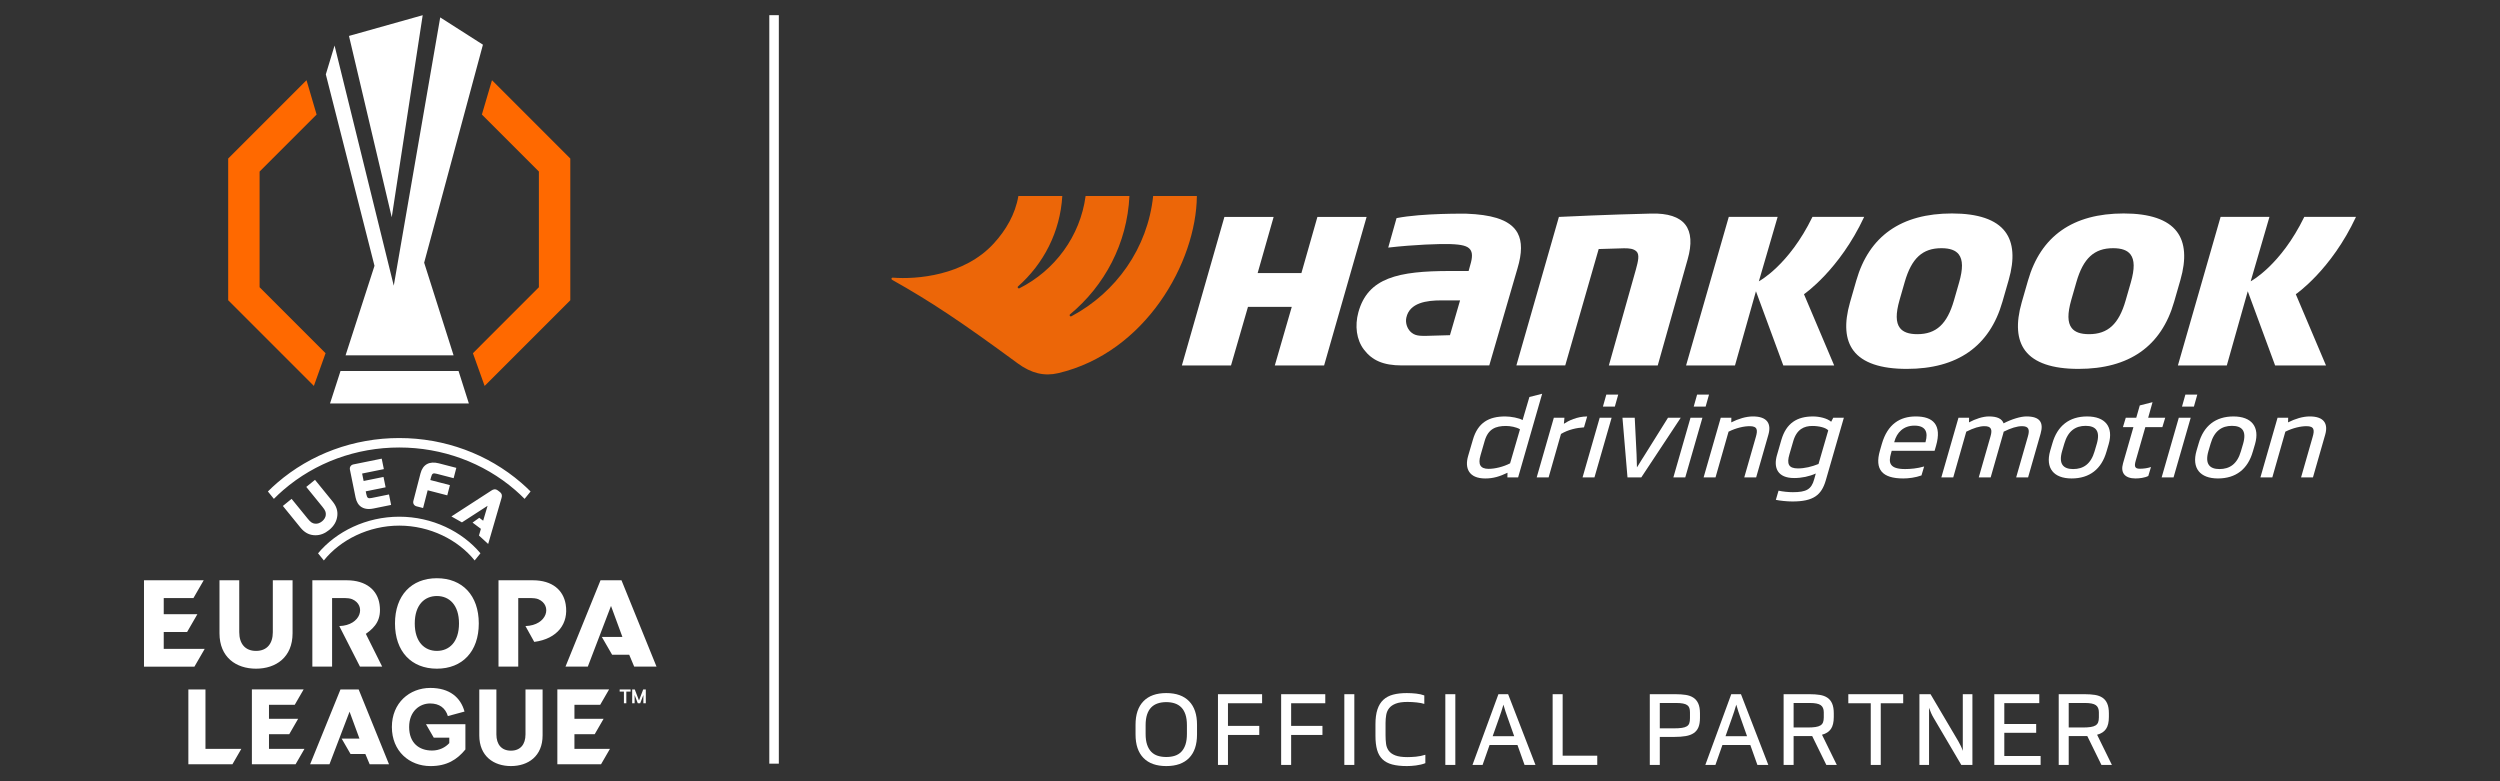 <svg xmlns="http://www.w3.org/2000/svg" viewBox="0 0 272.126 85.039"><rect x="0" y="0" width="272.126" height="85.039" fill="#333333" stroke="none"/><defs><style>      .cls-1 {        fill: #ff6900;      }      .cls-2 {        fill: #fff;      }      .cls-3 {        fill: #ec6608;      }    </style></defs><g><g id="_&#xB808;&#xC774;&#xC5B4;_1" data-name="&#xB808;&#xC774;&#xC5B4;_1"><g><g><g><path class="cls-2" d="M159.802,49.646l.52-1.776c.541-1.881,1.756-2.54,3.521-2.54.61,0,1.556.176,1.89.4l.743-2.516,1.388-.353-2.616,9.102h-1.167l.011-.505c-.834.4-1.537.623-2.419.623-1.803,0-2.252-1.129-1.87-2.434ZM165.451,46.73c-.384-.247-1.076-.364-1.517-.364-1.129,0-1.943.318-2.325,1.623l-.452,1.564c-.292.976-.044,1.482.877,1.482.687,0,1.612-.223,2.34-.6l1.077-3.704Z"></path><path class="cls-2" d="M172.418,46.518c-.795.047-1.717.247-2.504.718l-1.347,4.727h-1.297s1.865-6.491,1.865-6.491h1.155l-.061.658c.491-.329,1.434-.799,2.536-.799l-.347,1.188Z"></path><path class="cls-2" d="M173.56,51.963h-1.297s1.865-6.491,1.865-6.491h1.297s-1.866,6.491-1.866,6.491ZM175.775,44.26h-1.297s.368-1.305.368-1.305h1.297s-.368,1.305-.368,1.305Z"></path><path class="cls-2" d="M178.658,51.963h-1.505s-.547-6.491-.547-6.491h1.336s.199,3.998.199,3.998c.009.412.016.835.041,1.388h.013c.352-.553.59-.976.867-1.388l2.499-3.998h1.388s-4.291,6.491-4.291,6.491Z"></path><path class="cls-2" d="M183.444,51.963h-1.297s1.865-6.491,1.865-6.491h1.297s-1.866,6.491-1.866,6.491ZM185.658,44.26h-1.297s.368-1.305.368-1.305h1.297s-.368,1.305-.368,1.305Z"></path><path class="cls-2" d="M191.161,51.963h-1.297s1.256-4.386,1.256-4.386c.225-.764.191-1.188-.665-1.188-.623,0-1.479.188-2.301.599l-1.417,4.974h-1.297s1.865-6.491,1.865-6.491h1.155l-.011.505c.768-.388,1.604-.647,2.356-.647,1.569,0,2.03.799,1.682,1.999l-1.327,4.633Z"></path><path class="cls-2" d="M193.428,49.529l.47-1.634c.539-1.858,1.732-2.564,3.444-2.564.675,0,1.543.188,1.981.576l.227-.435h1.154s-1.968,6.82-1.968,6.82c-.468,1.599-1.336,2.293-3.632,2.293-.597,0-1.356-.082-1.803-.176l.294-1c.459.106,1.103.165,1.557.165,1.453,0,2.019-.294,2.321-1.399l.176-.635c-.698.318-1.528.494-2.358.494-1.816,0-2.265-1.129-1.865-2.505ZM199.008,46.848c-.264-.294-.976-.482-1.742-.482-.869,0-1.685.341-2.067,1.646l-.417,1.435c-.311,1.047-.1,1.541.924,1.541.739,0,1.505-.188,2.24-.482l1.06-3.657Z"></path><path class="cls-2" d="M210.582,49.07h-4.669s-.071.259-.071.259c-.311,1.047-.166,1.728,1.533,1.728.545,0,1.327-.059,2.07-.282l-.292.976c-.653.235-1.386.329-1.983.329-2.296,0-3.132-.976-2.539-3.034l.209-.729c.626-2.163,1.984-2.987,3.696-2.987,1.868,0,2.866.894,2.203,3.198l-.157.541ZM209.587,48.141l.019-.082c.266-.964.05-1.729-1.222-1.729-1.206,0-1.911.764-2.177,1.729l-.019.082h3.398Z"></path><path class="cls-2" d="M220.758,51.963h-1.297s1.274-4.445,1.274-4.445c.225-.764.096-1.129-.643-1.129-.519,0-1.195.2-1.99.599l-.054.212-1.362,4.762h-1.297s1.274-4.445,1.274-4.445c.225-.764.096-1.129-.656-1.129-.519,0-1.155.188-1.977.599l-1.417,4.974h-1.297s1.865-6.491,1.865-6.491h1.155l-.011.505c.702-.376,1.513-.647,2.175-.647.908,0,1.421.259,1.592.752.904-.47,1.871-.752,2.481-.752,1.479,0,1.897.659,1.549,1.87l-1.362,4.762Z"></path><path class="cls-2" d="M229.291,49.164c-.541,1.893-1.836,2.916-3.794,2.916-1.946,0-2.875-1.117-2.334-3.01l.242-.823c.542-1.893,1.836-2.916,3.782-2.916,1.959,0,2.888,1.117,2.347,3.01l-.242.823ZM228.24,48.294c.401-1.399-.13-1.94-1.219-1.94s-1.921.541-2.322,1.94l-.242.823c-.401,1.399.143,1.94,1.206,1.94,1.103,0,1.933-.541,2.335-1.94l.242-.823Z"></path><path class="cls-2" d="M235.375,46.495h-1.855s-1.047,3.657-1.047,3.657c-.175.611-.103.87.442.87.402,0,.861-.059,1.22-.188l-.292.976c-.378.2-.979.27-1.395.27-1.141,0-1.655-.6-1.359-1.634l1.134-3.951h-1.141s.309-1.023.309-1.023h1.141s.384-1.341.384-1.341l1.388-.353-.475,1.694h1.855s-.309,1.023-.309,1.023Z"></path><path class="cls-2" d="M236.594,51.963h-1.297s1.865-6.491,1.865-6.491h1.297s-1.866,6.491-1.866,6.491ZM238.808,44.26h-1.297s.368-1.305.368-1.305h1.297s-.368,1.305-.368,1.305Z"></path><path class="cls-2" d="M245.218,49.164c-.541,1.893-1.836,2.916-3.794,2.916-1.946,0-2.875-1.117-2.334-3.01l.242-.823c.542-1.893,1.836-2.916,3.782-2.916,1.959,0,2.888,1.117,2.347,3.01l-.242.823ZM244.167,48.294c.401-1.399-.13-1.94-1.219-1.94s-1.921.541-2.322,1.94l-.242.823c-.401,1.399.143,1.94,1.206,1.94,1.103,0,1.933-.541,2.335-1.94l.242-.823Z"></path><path class="cls-2" d="M251.769,51.963h-1.297s1.256-4.386,1.256-4.386c.225-.764.191-1.188-.665-1.188-.623,0-1.479.188-2.301.599l-1.417,4.974h-1.297s1.865-6.491,1.865-6.491h1.155l-.011.505c.768-.388,1.604-.647,2.356-.647,1.569,0,2.03.799,1.682,1.999l-1.327,4.633Z"></path></g><g><path class="cls-2" d="M183.697,28.244l-3.251,11.534h-5.321s2.945-10.453,2.945-10.453c.246-.899.415-1.619.06-1.958-.319-.304-.781-.342-1.352-.342l-2.761.083-3.64,12.669h-5.319s4.629-16.165,4.629-16.165c.631-.032,5.361-.256,10.059-.365,1.802-.045,3.044.36,3.7,1.203.648.835.734,2.113.252,3.793Z"></path><path class="cls-2" d="M196.364,32.027l3.286,7.751h-5.538s-2.976-8.074-2.976-8.074l-2.281,8.074h-5.324s4.647-16.17,4.647-16.17h5.319s-2.044,7.013-2.044,7.013c0,0,3.264-1.719,5.834-7.013h5.628c-2.701,5.793-6.552,8.418-6.552,8.418Z"></path><path class="cls-2" d="M249.899,32.027l3.286,7.751h-5.538s-2.976-8.074-2.976-8.074l-2.281,8.074h-5.324s4.647-16.17,4.647-16.17h5.319s-2.044,7.013-2.044,7.013c0,0,3.264-1.719,5.834-7.013h5.628c-2.701,5.793-6.552,8.418-6.552,8.418Z"></path><path class="cls-2" d="M218.261,25.211c-.995-1.312-2.944-1.976-5.79-1.976-5.521,0-9.027,2.459-10.415,7.309l-.68,2.361c-.66,2.297-.529,4.07.384,5.271.995,1.312,2.944,1.977,5.79,1.977,5.521,0,9.027-2.459,10.415-7.309l.68-2.361c.66-2.294.529-4.068-.384-5.271ZM213.25,30.749l-.561,1.95c-.742,2.577-1.933,3.676-3.99,3.676-.926,0-1.544-.224-1.893-.68-.451-.592-.462-1.563-.035-3.054l.561-1.952c.742-2.574,1.933-3.673,3.99-3.673.926,0,1.544.221,1.893.677.451.595.462,1.566.035,3.057Z"></path><path class="cls-2" d="M236.951,25.211c-.995-1.312-2.944-1.976-5.79-1.976-5.521,0-9.027,2.459-10.415,7.309l-.68,2.361c-.657,2.297-.529,4.07.384,5.271.995,1.312,2.944,1.977,5.793,1.977,5.521,0,9.024-2.459,10.413-7.309l.68-2.361c.66-2.294.532-4.068-.384-5.271ZM231.939,30.749l-.561,1.95c-.739,2.577-1.933,3.676-3.99,3.676-.926,0-1.544-.224-1.891-.68-.451-.592-.462-1.563-.037-3.054l.561-1.952c.742-2.574,1.936-3.673,3.99-3.673.926,0,1.544.221,1.893.677.451.595.462,1.566.035,3.057Z"></path><path class="cls-2" d="M165.198,25.374c-.407-.755-1.155-1.294-2.286-1.646-.865-.264-1.967-.421-3.284-.467-.048,0-4.768-.075-7.613.48l-.906,3.209c2.868-.326,5.587-.418,6.761-.381,1.273.043,1.88.208,2.163.592.245.331.266.826.001,1.702l-.175.635h-2.017c-5.631,0-8.956.72-9.986,4.507-.395,1.456-.211,2.981.614,4.056.884,1.155,2.079,1.716,4.129,1.716h9.509s3.073-10.566,3.073-10.566c.501-1.673.507-2.926.014-3.838ZM157.829,36.485l-2.595.074c-.651,0-1.253.028-1.736-.488-.322-.344-.54-.914-.419-1.49.347-1.639,2.23-1.883,3.785-1.883h2.065s-1.101,3.786-1.101,3.786Z"></path><polygon class="cls-2" points="143.4 23.611 141.66 29.721 136.896 29.721 138.636 23.611 133.277 23.611 128.649 39.778 133.997 39.778 135.842 33.404 140.609 33.404 138.764 39.778 144.13 39.778 148.756 23.611 143.4 23.611"></polygon><path class="cls-3" d="M125.521,21.335c-.593,5.671-4.039,10.507-8.9,13.091-.137.073-.265-.111-.145-.21,3.762-3.12,6.221-7.714,6.462-12.88h-4.77c-.588,4.392-3.36,8.106-7.206,10.045-.135.068-.257-.11-.144-.21,2.773-2.449,4.586-5.932,4.813-9.835h-4.781c-.338,1.993-1.359,3.721-2.673,5.159-3.23,3.535-8.447,3.927-10.978,3.729,0,0-.119-.019-.157.075-.04.102.073.165.073.165,4.208,2.362,7.557,4.597,13.658,9.085,1.498,1.102,2.914,1.421,4.402,1.072,9.51-2.228,15.043-12.063,15.103-19.286h-4.757Z"></path></g></g><rect class="cls-2" x="83.739" y="1.652" width="1.037" height="81.473"></rect><g><path class="cls-2" d="M46.01,1.655l-8.024,2.256,4.655,19.736,3.369-21.992ZM37.064,40.387l-1.14,3.529h15.111l-1.121-3.529h-12.85ZM37.618,38.675h11.753l-3.201-10.081,6.397-23.73-4.649-2.969-5.056,29.201-6.445-26.139-.951,3.139,5.298,20.839-3.147,9.74Z"></path><polygon class="cls-1" points="28.257 31.265 28.257 18.673 34.462 12.468 33.364 8.73 24.838 17.257 24.838 32.682 34.165 42.009 35.438 38.447 28.257 31.265"></polygon><polygon class="cls-1" points="58.659 31.265 58.659 18.673 52.454 12.468 53.553 8.73 62.078 17.257 62.078 32.682 52.752 42.009 51.478 38.447 58.659 31.265"></polygon><path class="cls-2" d="M47.555,62.94c-2.771,0-4.56,1.869-4.56,4.923s1.788,4.923,4.56,4.923,4.561-1.869,4.561-4.923-1.789-4.923-4.561-4.923M47.555,70.85c-1.345,0-2.408-.968-2.408-2.987s1.063-2.986,2.408-2.986c1.346,0,2.408.968,2.408,2.986s-1.062,2.987-2.408,2.987M17.823,68.79h2.545l1.116-1.933-3.661-.001v-1.759h3.234l1.116-1.933h-6.499v9.4h5.49l1.117-1.933h-4.459v-1.84ZM29.697,68.809c0,1.263-.645,2.042-1.828,2.042-1.182,0-1.827-.779-1.827-2.042l-.001-5.646h-2.15v5.767c0,2.62,1.814,3.856,3.977,3.856s3.978-1.236,3.978-3.856v-5.767h-2.15v5.646ZM41.313,65.782c-.223-1.532-1.437-2.619-3.581-2.619h-3.733v9.4h2.149v-7.467h1.36c.231,0,.603.033.816.123,1.559.657.996,2.855-1.392,2.928l2.251,4.415h2.417l-1.778-3.566c1.042-.734,1.73-1.569,1.491-3.215M61.576,65.782c-.252-1.528-1.436-2.619-3.581-2.619h-3.733v9.4h2.149v-7.467h1.36c.232,0,.603.033.816.123,1.559.657.997,2.855-1.392,2.928l.958,1.724c2.538-.335,3.767-2.009,3.422-4.09M67.65,63.163h-2.283l-3.814,9.4h2.43l2.525-6.607,1.242,3.378h-2.238l1.116,1.934h1.861l.543,1.294h2.43l-3.814-9.4Z"></path><path class="cls-2" d="M67.45,75.284h.464v1.268h.262v-1.268h.464v-.238h-1.189v.238ZM70.013,75.046l-.459,1.204-.459-1.204h-.282v1.506h.265v-.903l.345.903h.262l.346-.903v.903h.265v-1.506h-.282Z"></path><path class="cls-2" d="M47.214,80.295h1.692v.59c-.412.458-1.07.811-1.88.811-1.422,0-2.491-.836-2.491-2.562s1.162-2.562,2.278-2.562c1.009,0,1.662.48,1.937,1.373l1.812-.491c-.423-1.539-1.62-2.573-3.724-2.573-2.257,0-4.183,1.621-4.183,4.254s1.902,4.253,4.205,4.253c1.788,0,2.893-.704,3.798-1.808v-2.751h-4.29l.846,1.467ZM22.365,75.046h-1.862v8.145h4.797l.968-1.676h-3.903v-6.469ZM29.278,79.921h2.205l.968-1.676h-3.173v-1.524h2.802l.968-1.676h-5.631v8.145h4.757l.967-1.676h-3.863v-1.594ZM62.527,81.515v-1.594h2.205l.968-1.676h-3.172v-1.524h2.802l.968-1.676h-5.631v8.145h4.757l.968-1.676h-3.863ZM57.2,79.939c0,1.095-.559,1.771-1.584,1.771s-1.584-.676-1.584-1.771v-4.893h-1.862v4.998c0,2.271,1.572,3.342,3.446,3.342s3.446-1.071,3.446-3.342v-4.998h-1.862v4.893ZM37.061,75.046l-3.304,8.145h2.106l2.187-5.725,1.076,2.928h-1.939l.968,1.676h1.612l.471,1.121h2.106l-3.304-8.145h-1.978Z"></path><path class="cls-2" d="M35.055,56.748c-.236.192-.511.285-.754.257-.307-.035-.494-.161-.799-.538l-1.762-2.166-.95.772,1.919,2.361c.408.5.873.767,1.42.818.065.005.129.009.193.01.531.005,1.024-.183,1.502-.57.532-.434.825-.94.893-1.544.063-.547-.104-1.057-.511-1.558l-1.918-2.36-.95.771,1.761,2.167c.307.377.392.586.363.894-.022.243-.17.493-.407.686M43.458,57.214c3.333,0,6.404,1.545,8.209,3.792l.631-.778c-1.988-2.377-5.247-3.985-8.839-3.985s-6.852,1.608-8.84,3.985l.63.778c1.806-2.247,4.877-3.792,8.209-3.792M30.844,53.336c3.456-2.983,7.936-4.626,12.614-4.626s9.158,1.643,12.614,4.626c.359.31.702.633,1.031.965l.651-.803c-.323-.324-.66-.637-1.011-.941-3.642-3.145-8.36-4.876-13.286-4.876s-9.643,1.731-13.286,4.876c-.35.303-.687.616-1.01.94l.651.804c.329-.333.672-.655,1.031-.965M54.591,54.206c.057-.176.1-.436-.196-.663l-.187-.144c-.292-.225-.523-.129-.692-.019l-4.38,2.835,1.145.647,2.792-1.805-.481,1.623-.423-.318-.731.524.908.679-.211.728,1.003.918,1.454-5.003ZM41.552,49.924l-3.077.625c-.141.029-.252.099-.321.204-.07.105-.092.234-.063.375l.613,3.021c.1.491.32.846.655,1.052.221.137.487.204.793.204.156,0,.323-.018.498-.054l1.923-.39-.231-1.14-1.871.38c-.383.078-.507.035-.595-.395l-.066-.324,2.164-.439-.229-1.128-2.164.439-.164-.809,2.365-.481-.232-1.14ZM47.535,51.572l1.844.478.292-1.124-1.896-.491c-1.039-.269-1.751.12-2.004,1.096l-.774,2.988c-.036.139-.022.269.042.377.064.108.171.184.309.22l.704.183.499-1.933,2.134.552.288-1.112-2.134-.553.083-.319c.11-.424.236-.459.614-.361"></path></g><g><path class="cls-2" d="M130.296,79.948c0,1.115-.287,1.967-.862,2.556s-1.403.883-2.484.883-1.909-.294-2.484-.883-.862-1.441-.862-2.556v-1.068c0-1.109.287-1.959.862-2.551.575-.592,1.403-.888,2.484-.888s1.909.296,2.484.888c.575.592.862,1.442.862,2.551v1.068ZM129.197,78.941c0-.458-.053-.847-.159-1.165-.106-.318-.257-.577-.452-.775-.195-.198-.431-.344-.708-.436-.277-.093-.587-.139-.929-.139-.343,0-.652.046-.929.139-.277.092-.513.238-.708.436-.195.199-.346.457-.452.775-.106.318-.159.707-.159,1.165v.945c0,.459.053.847.159,1.165s.257.578.452.78c.195.202.431.347.708.436.277.089.587.133.929.133.342,0,.652-.044.929-.133.277-.089.513-.234.708-.436.195-.202.345-.462.452-.78.106-.318.159-.707.159-1.165v-.945Z"></path><path class="cls-2" d="M137.38,75.564v.985h-3.716v2.464h3.408v.986h-3.408v3.264h-1.088v-7.699h4.804Z"></path><path class="cls-2" d="M144.257,75.564v.985h-3.716v2.464h3.408v.986h-3.408v3.264h-1.088v-7.699h4.804Z"></path><path class="cls-2" d="M147.419,83.263h-1.088v-7.699h1.088v7.699Z"></path><path class="cls-2" d="M155.036,76.621c-.205-.068-.479-.121-.821-.159-.343-.038-.678-.056-1.006-.056-.541,0-.968.061-1.283.185-.315.123-.554.289-.719.498-.164.209-.27.454-.318.734-.048.281-.072.575-.072.883v1.345c0,.322.019.626.056.914s.135.539.293.754c.158.215.395.385.714.508.318.123.758.185,1.319.185.274,0,.58-.016.919-.046.339-.031.683-.101,1.032-.21v.914c-.151.062-.315.113-.493.154s-.356.073-.534.097-.352.041-.523.051c-.171.01-.325.015-.462.015-.63,0-1.162-.058-1.597-.174s-.787-.304-1.057-.565c-.27-.26-.465-.599-.585-1.016s-.18-.931-.18-1.54v-1.252c0-.643.072-1.182.215-1.617.144-.434.357-.783.641-1.047.284-.263.638-.452,1.063-.565.424-.113.92-.169,1.488-.169.349,0,.691.019,1.027.056.335.038.63.104.883.2v.924Z"></path><path class="cls-2" d="M158.413,83.263h-1.088v-7.699h1.088v7.699Z"></path><path class="cls-2" d="M167.139,83.263h-1.191l-.77-2.166h-3.039l-.76,2.166h-1.099l2.823-7.699h1.057l2.977,7.699ZM162.478,80.132h2.341l-.708-2.002c-.089-.239-.169-.47-.241-.693-.072-.223-.145-.467-.221-.734-.075.267-.151.513-.226.739-.075.226-.154.455-.236.688l-.708,2.002Z"></path><path class="cls-2" d="M170.095,75.564v6.693h3.767v1.006h-4.856v-7.699h1.088Z"></path><path class="cls-2" d="M179.581,75.564h2.813c.411,0,.778.026,1.104.077.325.051.602.152.831.303s.406.363.529.636.185.63.185,1.067v.483c0,.418-.055.76-.164,1.027-.11.267-.279.479-.508.636-.229.158-.52.267-.872.329-.353.061-.772.092-1.258.092h-1.571v3.049h-1.088v-7.699ZM180.669,76.519v2.762h1.519c.363,0,.659-.017.888-.051.229-.034.409-.092.539-.174s.219-.193.267-.334c.048-.14.072-.32.072-.539v-.647c0-.185-.022-.342-.067-.472-.045-.13-.123-.234-.236-.313-.113-.079-.267-.137-.462-.174s-.443-.057-.744-.057h-1.776Z"></path><path class="cls-2" d="M192.484,83.263h-1.191l-.77-2.166h-3.039l-.76,2.166h-1.099l2.823-7.699h1.057l2.977,7.699ZM187.824,80.132h2.341l-.708-2.002c-.089-.239-.169-.47-.241-.693-.072-.222-.145-.467-.221-.734-.075.267-.151.513-.226.739-.075.226-.154.455-.236.688l-.708,2.002Z"></path><path class="cls-2" d="M194.147,75.564h2.844c.411,0,.776.026,1.098.077.322.051.595.152.821.303.226.151.399.363.518.636s.18.63.18,1.067v.39c0,.575-.104,1.013-.313,1.314-.209.301-.532.51-.97.626l1.611,3.285h-1.139l-1.54-3.141h-2.022v3.141h-1.088v-7.699ZM195.235,76.519v2.669h1.519c.349,0,.636-.017.862-.051.226-.034.406-.092.539-.174s.227-.193.282-.334c.054-.14.082-.32.082-.539v-.554c0-.363-.111-.623-.334-.78-.223-.157-.614-.236-1.176-.236h-1.776Z"></path><path class="cls-2" d="M201.19,76.55v-.986h5.974v.986h-2.443v6.714h-1.088v-6.714h-2.443Z"></path><path class="cls-2" d="M214.699,83.263h-1.211l-3.008-5.112c-.096-.157-.186-.332-.272-.523s-.163-.387-.231-.585v6.221h-1.047v-7.699h1.211l3.018,5.112c.103.178.197.356.282.534.085.178.155.352.21.523v-6.17h1.047v7.699Z"></path><path class="cls-2" d="M221.977,75.564v.975h-3.808v2.269h3.47v.955h-3.47v2.526h3.952v.975h-5.04v-7.699h4.897Z"></path><path class="cls-2" d="M224.092,75.564h2.844c.411,0,.776.026,1.098.077.322.051.595.152.821.303.226.151.399.363.518.636s.18.63.18,1.067v.39c0,.575-.104,1.013-.313,1.314-.209.301-.532.51-.97.626l1.611,3.285h-1.139l-1.54-3.141h-2.022v3.141h-1.088v-7.699ZM225.18,76.519v2.669h1.519c.349,0,.636-.017.862-.051.226-.034.406-.092.539-.174s.227-.193.282-.334c.054-.14.082-.32.082-.539v-.554c0-.363-.111-.623-.334-.78-.223-.157-.614-.236-1.176-.236h-1.776Z"></path></g></g></g></g></svg>